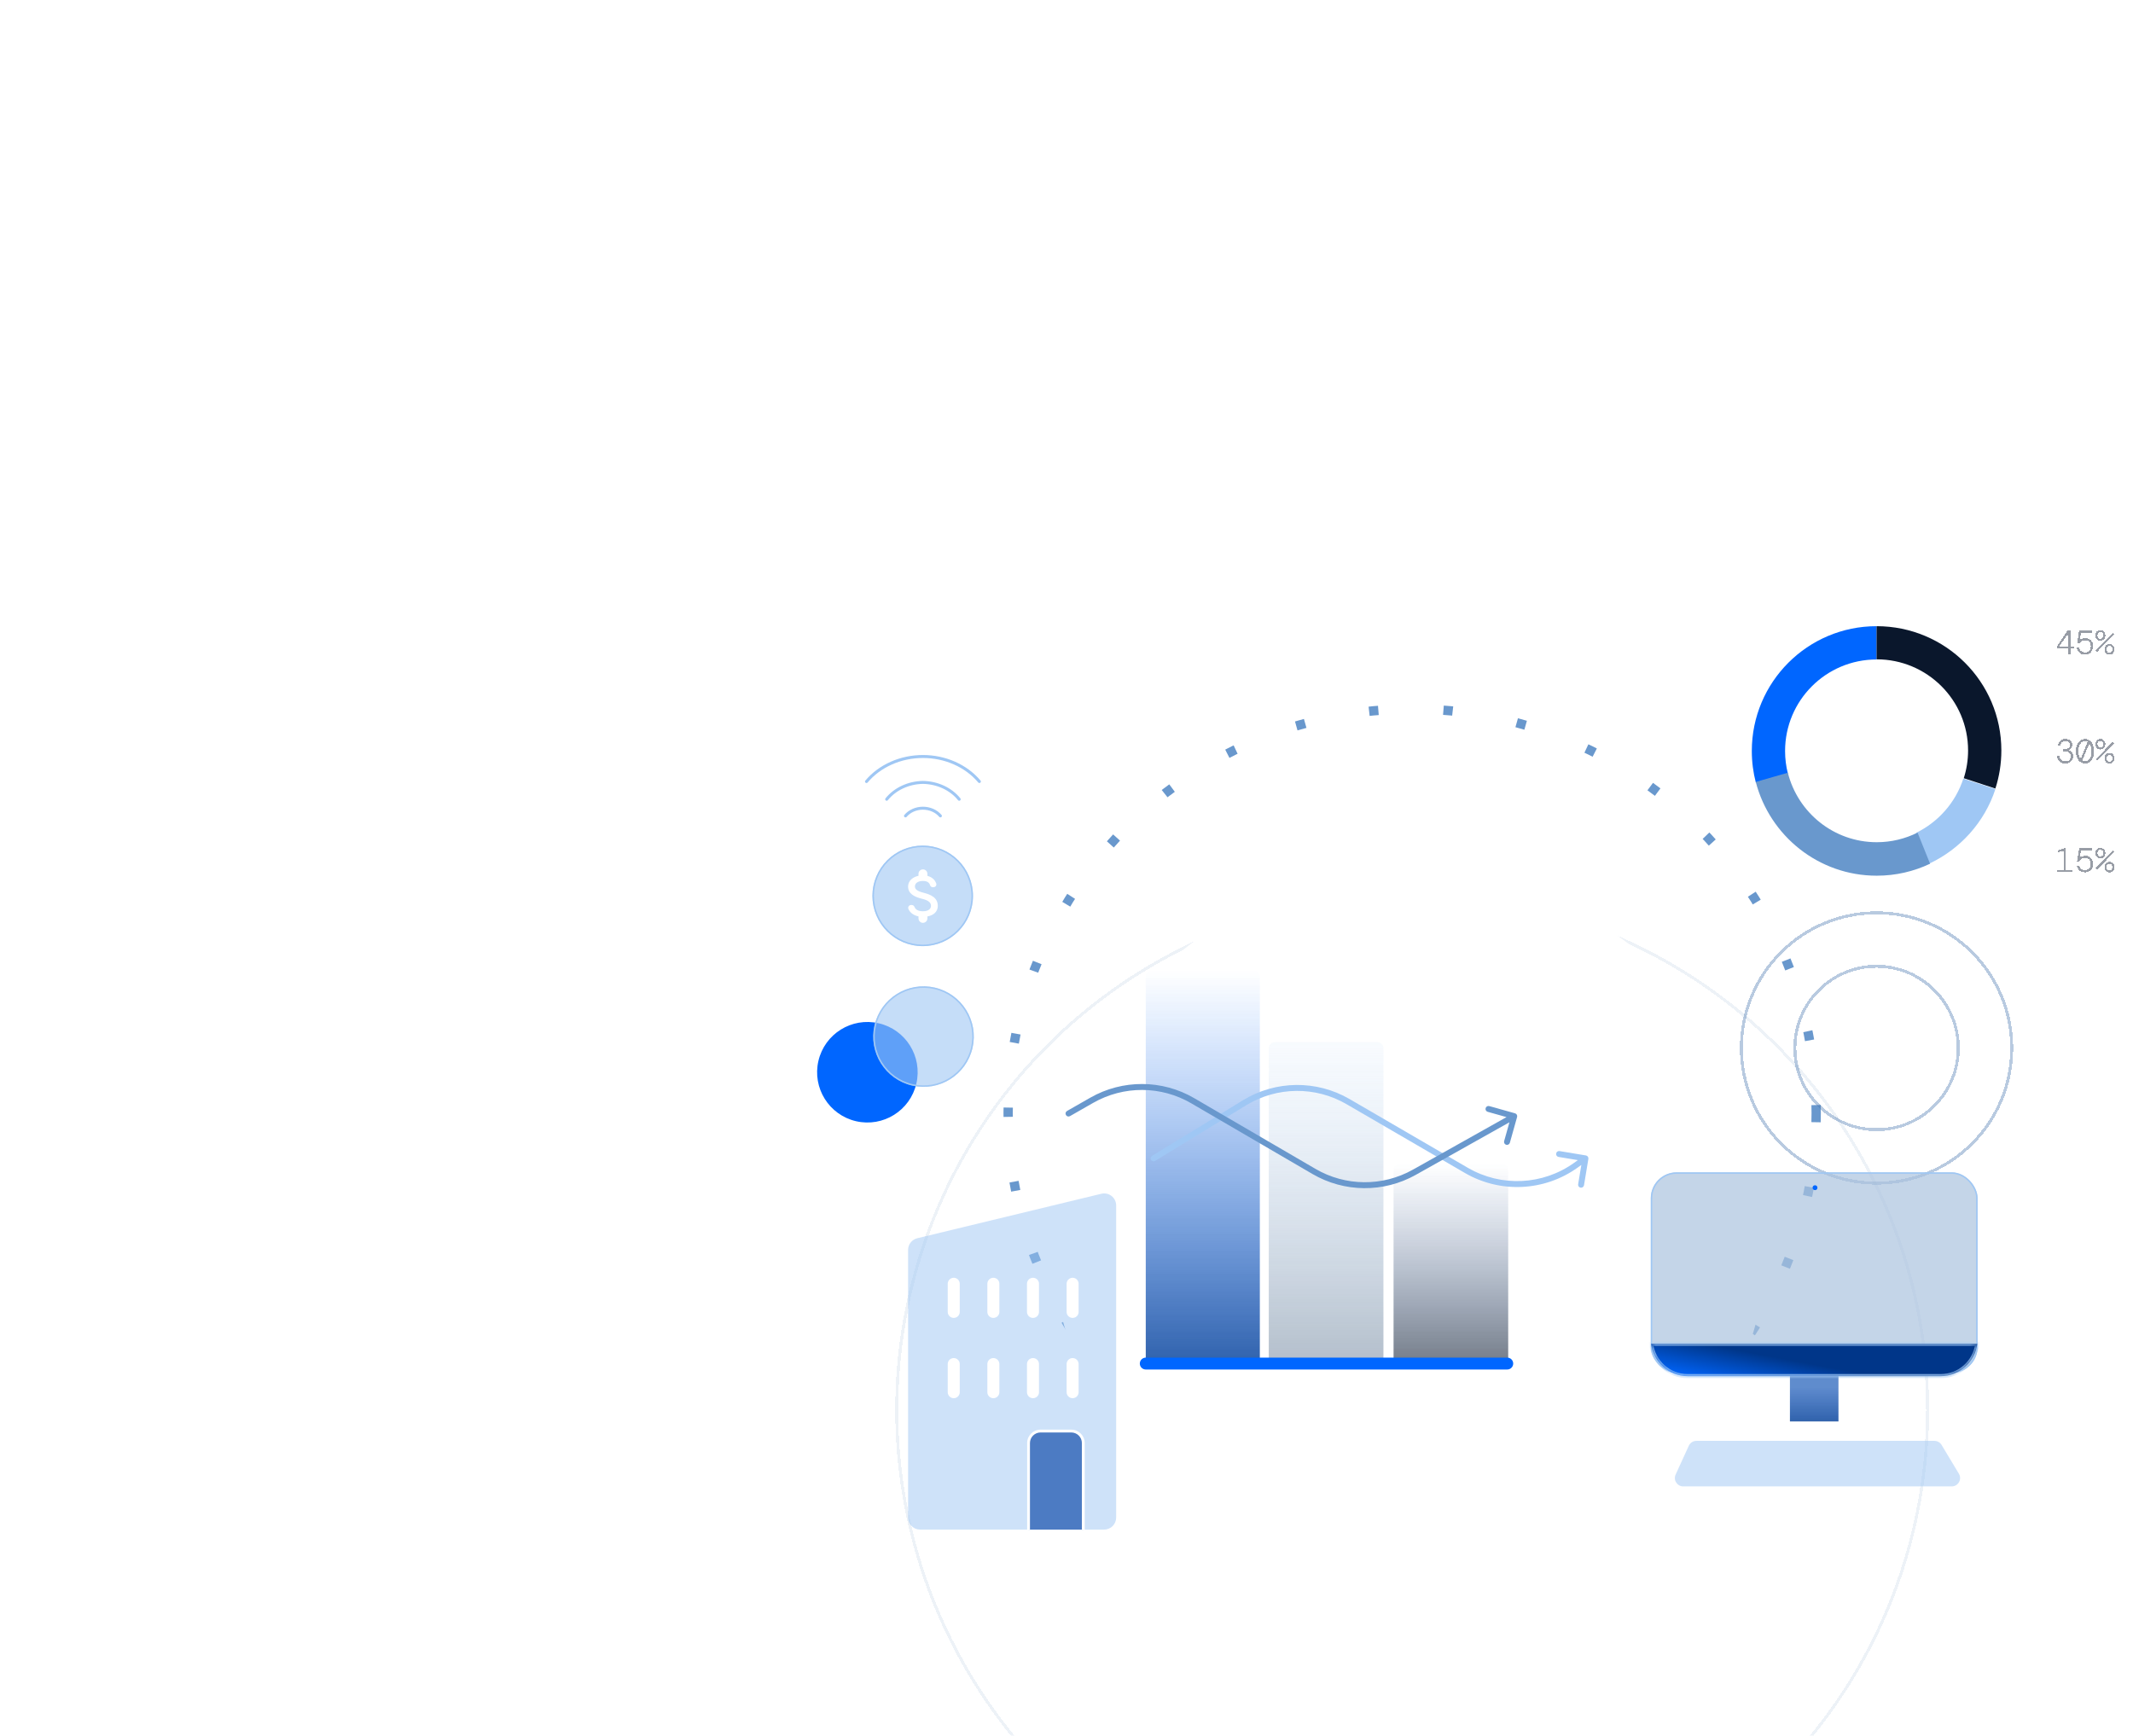 <svg width="333" height="271" viewBox="0 0 333 271" fill="none" xmlns="http://www.w3.org/2000/svg">
<circle cx="220.464" cy="173.776" r="63.077" stroke="#6998CD" stroke-width="1.452" stroke-dasharray="1.45 10.17"/>
<g filter="url(#filter0_d_5401_2610)">
<circle cx="220.464" cy="173.777" r="80.469" stroke="#4F7CB2" stroke-opacity="0.1" stroke-width="0.464" shape-rendering="crispEdges"/>
</g>
<g filter="url(#filter1_bd_5401_2610)">
<circle cx="220.079" cy="173.24" r="56.047" fill="white"/>
</g>
<g filter="url(#filter2_d_5401_2610)">
<g opacity="0.81" filter="url(#filter3_b_5401_2610)">
<path d="M228.891 149.713C229.444 149.713 229.892 150.161 229.892 150.713L229.892 200.048L211.995 200.048L211.995 150.713C211.995 150.161 212.443 149.713 212.995 149.713L228.891 149.713Z" fill="url(#paint0_linear_5401_2610)" fill-opacity="0.58"/>
</g>
<g opacity="0.81" filter="url(#filter4_b_5401_2610)">
<path d="M209.596 138.527C210.149 138.527 210.597 138.975 210.597 139.528L210.597 199.922L192.788 199.922L192.788 139.528C192.788 138.975 193.235 138.527 193.788 138.527L209.596 138.527Z" fill="url(#paint1_linear_5401_2610)"/>
</g>
<g opacity="0.81" filter="url(#filter5_b_5401_2610)">
<path d="M248.371 168.729C248.923 168.729 249.371 169.176 249.371 169.729L249.371 200.048L231.474 200.048L231.474 169.729C231.474 169.176 231.922 168.729 232.475 168.729L248.371 168.729Z" fill="url(#paint2_linear_5401_2610)" fill-opacity="0.7"/>
</g>
<path d="M192.788 199.922L249.223 199.922" stroke="#0066FF" stroke-width="1.855" stroke-linecap="round"/>
<path d="M193.767 167.489C193.548 167.622 193.479 167.908 193.613 168.126C193.746 168.345 194.032 168.414 194.25 168.28L193.767 167.489ZM261.888 167.96C261.93 167.707 261.759 167.469 261.506 167.427L257.388 166.745C257.135 166.703 256.896 166.874 256.854 167.127C256.813 167.379 256.983 167.618 257.236 167.66L260.897 168.266L260.291 171.927C260.249 172.179 260.42 172.418 260.672 172.46C260.925 172.502 261.164 172.331 261.206 172.078L261.888 167.96ZM259.943 168.949L260.213 169.326L259.943 168.949ZM194.25 168.28L208.463 159.595L207.979 158.803L193.767 167.489L194.25 168.28ZM224.137 159.423L242.605 170.16L243.071 169.358L224.603 158.621L224.137 159.423ZM260.213 169.326L261.7 168.261L261.16 167.507L259.673 168.572L260.213 169.326ZM242.605 170.16C248.127 173.371 255.019 173.044 260.213 169.326L259.673 168.572C254.776 172.078 248.278 172.385 243.071 169.358L242.605 170.16ZM208.463 159.595C213.259 156.663 219.277 156.598 224.137 159.423L224.603 158.621C219.449 155.624 213.066 155.694 207.979 158.803L208.463 159.595Z" fill="#9FC7F4"/>
<path d="M180.499 160.482C180.276 160.609 180.199 160.892 180.326 161.115C180.453 161.337 180.736 161.415 180.959 161.287L180.499 160.482ZM250.76 161.422C250.829 161.175 250.685 160.919 250.439 160.85L246.42 159.721C246.173 159.652 245.917 159.796 245.848 160.042C245.779 160.289 245.922 160.545 246.169 160.614L249.741 161.618L248.738 165.19C248.669 165.436 248.812 165.692 249.059 165.762C249.305 165.831 249.562 165.687 249.631 165.441L250.76 161.422ZM234.941 170.459L250.54 161.701L250.086 160.892L234.486 169.65L234.941 170.459ZM180.959 161.287L184.583 159.217L184.122 158.411L180.499 160.482L180.959 161.287ZM199.888 159.285L218.815 170.325L219.282 169.524L200.356 158.484L199.888 159.285ZM184.583 159.217C189.33 156.504 195.165 156.53 199.888 159.285L200.356 158.484C195.346 155.562 189.158 155.534 184.122 158.411L184.583 159.217ZM234.486 169.65C229.754 172.306 223.969 172.259 219.282 169.524L218.815 170.325C223.786 173.226 229.922 173.276 234.941 170.459L234.486 169.65Z" fill="#6998CD"/>
</g>
<g opacity="0.7" filter="url(#filter6_d_5401_2610)">
<path d="M322.869 102.147V101.254H321.082V100.974L322.795 98.446H323.234V100.916H323.8V101.254H323.234V102.147H322.869ZM321.5 100.916H322.885V98.891L321.5 100.916ZM325.5 102.211C325.25 102.211 325.035 102.163 324.855 102.068C324.679 101.973 324.538 101.844 324.432 101.682C324.33 101.52 324.265 101.338 324.236 101.138H324.617C324.652 101.353 324.749 101.529 324.908 101.666C325.066 101.804 325.266 101.873 325.505 101.873C325.696 101.873 325.858 101.83 325.992 101.746C326.126 101.661 326.228 101.546 326.298 101.402C326.372 101.254 326.409 101.088 326.409 100.905C326.409 100.612 326.328 100.383 326.166 100.218C326.004 100.048 325.791 99.964 325.526 99.964C325.315 99.964 325.133 100.011 324.982 100.107C324.834 100.202 324.714 100.323 324.622 100.471H324.273L324.591 98.446H326.542V98.785H324.881L324.675 99.98H324.696C324.781 99.888 324.897 99.807 325.045 99.736C325.197 99.662 325.366 99.625 325.553 99.625C325.789 99.625 325.999 99.677 326.182 99.779C326.365 99.877 326.508 100.022 326.61 100.212C326.716 100.403 326.769 100.632 326.769 100.9C326.769 101.132 326.72 101.349 326.621 101.55C326.526 101.747 326.383 101.908 326.193 102.031C326.006 102.151 325.775 102.211 325.5 102.211ZM327.909 100.022C327.683 100.022 327.498 99.948 327.354 99.8C327.209 99.652 327.137 99.453 327.137 99.202C327.137 98.952 327.209 98.753 327.354 98.605C327.498 98.457 327.683 98.383 327.909 98.383C328.135 98.383 328.32 98.457 328.464 98.605C328.609 98.753 328.681 98.952 328.681 99.202C328.681 99.453 328.609 99.652 328.464 99.8C328.32 99.948 328.135 100.022 327.909 100.022ZM327.909 99.736C328.032 99.736 328.138 99.691 328.226 99.599C328.318 99.507 328.364 99.375 328.364 99.202C328.364 99.03 328.318 98.897 328.226 98.806C328.138 98.714 328.032 98.668 327.909 98.668C327.789 98.668 327.683 98.714 327.592 98.806C327.5 98.897 327.454 99.03 327.454 99.202C327.454 99.375 327.5 99.507 327.592 99.599C327.683 99.691 327.789 99.736 327.909 99.736ZM327.396 101.783L327.169 101.561L329.839 98.811L330.066 99.033L327.396 101.783ZM329.326 102.211C329.1 102.211 328.915 102.137 328.771 101.989C328.626 101.841 328.554 101.642 328.554 101.391C328.554 101.141 328.626 100.942 328.771 100.794C328.915 100.646 329.1 100.572 329.326 100.572C329.552 100.572 329.737 100.646 329.881 100.794C330.026 100.942 330.098 101.141 330.098 101.391C330.098 101.642 330.026 101.841 329.881 101.989C329.737 102.137 329.552 102.211 329.326 102.211ZM329.326 101.925C329.449 101.925 329.555 101.88 329.643 101.788C329.735 101.696 329.781 101.564 329.781 101.391C329.781 101.219 329.735 101.086 329.643 100.995C329.555 100.903 329.449 100.857 329.326 100.857C329.206 100.857 329.1 100.903 329.009 100.995C328.917 101.086 328.871 101.219 328.871 101.391C328.871 101.564 328.917 101.696 329.009 101.788C329.1 101.88 329.206 101.925 329.326 101.925ZM322.441 119.211C322.205 119.211 321.99 119.167 321.796 119.079C321.605 118.987 321.452 118.857 321.336 118.687C321.223 118.515 321.161 118.307 321.151 118.064H321.531C321.535 118.212 321.574 118.347 321.648 118.471C321.722 118.591 321.826 118.687 321.96 118.761C322.094 118.836 322.254 118.873 322.441 118.873C322.719 118.873 322.931 118.8 323.075 118.656C323.223 118.511 323.297 118.316 323.297 118.069C323.297 117.9 323.255 117.76 323.17 117.651C323.086 117.538 322.971 117.456 322.827 117.403C322.686 117.346 322.527 117.318 322.351 117.318H322.034V116.98H322.314C322.571 116.98 322.774 116.923 322.922 116.81C323.07 116.694 323.144 116.534 323.144 116.329C323.144 116.153 323.084 116.009 322.964 115.896C322.844 115.779 322.67 115.721 322.441 115.721C322.226 115.721 322.049 115.783 321.912 115.906C321.778 116.026 321.702 116.185 321.685 116.382H321.304C321.315 116.188 321.367 116.017 321.463 115.869C321.561 115.718 321.693 115.6 321.859 115.515C322.025 115.427 322.219 115.383 322.441 115.383C322.673 115.383 322.871 115.425 323.033 115.51C323.195 115.594 323.317 115.707 323.398 115.848C323.482 115.989 323.525 116.142 323.525 116.308C323.525 116.491 323.468 116.655 323.355 116.8C323.243 116.941 323.105 117.041 322.943 117.101V117.133C323.158 117.196 323.334 117.304 323.472 117.456C323.609 117.604 323.678 117.806 323.678 118.064C323.678 118.279 323.627 118.472 323.525 118.645C323.426 118.818 323.285 118.955 323.102 119.058C322.918 119.16 322.698 119.211 322.441 119.211ZM325.5 119.211C325.225 119.211 324.982 119.135 324.77 118.984C324.559 118.828 324.393 118.608 324.273 118.323C324.154 118.034 324.094 117.692 324.094 117.297C324.094 116.899 324.154 116.557 324.273 116.271C324.393 115.986 324.559 115.767 324.77 115.616C324.982 115.46 325.225 115.383 325.5 115.383C325.775 115.383 326.018 115.46 326.23 115.616C326.441 115.767 326.607 115.986 326.727 116.271C326.847 116.557 326.906 116.899 326.906 117.297C326.906 117.692 326.847 118.034 326.727 118.323C326.607 118.608 326.441 118.828 326.23 118.984C326.018 119.135 325.775 119.211 325.5 119.211ZM324.474 117.297C324.474 117.565 324.504 117.804 324.564 118.016C324.628 118.224 324.714 118.397 324.823 118.534L325.912 115.832C325.786 115.758 325.648 115.721 325.5 115.721C325.299 115.721 325.121 115.786 324.966 115.917C324.814 116.044 324.695 116.225 324.606 116.461C324.518 116.694 324.474 116.973 324.474 117.297ZM325.5 118.878C325.701 118.878 325.879 118.814 326.034 118.687C326.189 118.557 326.309 118.374 326.394 118.138C326.482 117.898 326.526 117.618 326.526 117.297C326.526 117.029 326.494 116.791 326.431 116.583C326.371 116.372 326.286 116.199 326.177 116.065L325.088 118.767C325.215 118.841 325.352 118.878 325.5 118.878ZM327.909 117.022C327.683 117.022 327.498 116.948 327.354 116.8C327.209 116.652 327.137 116.453 327.137 116.202C327.137 115.952 327.209 115.753 327.354 115.605C327.498 115.457 327.683 115.383 327.909 115.383C328.135 115.383 328.32 115.457 328.464 115.605C328.609 115.753 328.681 115.952 328.681 116.202C328.681 116.453 328.609 116.652 328.464 116.8C328.32 116.948 328.135 117.022 327.909 117.022ZM327.909 116.736C328.032 116.736 328.138 116.691 328.226 116.599C328.318 116.507 328.364 116.375 328.364 116.202C328.364 116.03 328.318 115.898 328.226 115.806C328.138 115.714 328.032 115.668 327.909 115.668C327.789 115.668 327.683 115.714 327.592 115.806C327.5 115.898 327.454 116.03 327.454 116.202C327.454 116.375 327.5 116.507 327.592 116.599C327.683 116.691 327.789 116.736 327.909 116.736ZM327.396 118.783L327.169 118.561L329.839 115.811L330.066 116.033L327.396 118.783ZM329.326 119.211C329.1 119.211 328.915 119.137 328.771 118.989C328.626 118.841 328.554 118.642 328.554 118.391C328.554 118.141 328.626 117.942 328.771 117.794C328.915 117.646 329.1 117.572 329.326 117.572C329.552 117.572 329.737 117.646 329.881 117.794C330.026 117.942 330.098 118.141 330.098 118.391C330.098 118.642 330.026 118.841 329.881 118.989C329.737 119.137 329.552 119.211 329.326 119.211ZM329.326 118.925C329.449 118.925 329.555 118.88 329.643 118.788C329.735 118.696 329.781 118.564 329.781 118.391C329.781 118.219 329.735 118.086 329.643 117.995C329.555 117.903 329.449 117.857 329.326 117.857C329.206 117.857 329.1 117.903 329.009 117.995C328.917 118.086 328.871 118.219 328.871 118.391C328.871 118.564 328.917 118.696 329.009 118.788C329.1 118.88 329.206 118.925 329.326 118.925ZM321.182 136.147V135.809H322.161V132.885L321.235 133.07V132.801L322.272 132.446H322.531V135.809H323.562V136.147H321.182ZM325.5 136.211C325.25 136.211 325.035 136.163 324.855 136.068C324.679 135.973 324.538 135.844 324.432 135.682C324.33 135.52 324.265 135.338 324.236 135.138H324.617C324.652 135.353 324.749 135.529 324.908 135.666C325.066 135.804 325.266 135.873 325.505 135.873C325.696 135.873 325.858 135.83 325.992 135.746C326.126 135.661 326.228 135.546 326.298 135.402C326.372 135.254 326.409 135.088 326.409 134.905C326.409 134.612 326.328 134.383 326.166 134.218C326.004 134.048 325.791 133.964 325.526 133.964C325.315 133.964 325.133 134.011 324.982 134.107C324.834 134.202 324.714 134.323 324.622 134.471H324.273L324.591 132.446H326.542V132.785H324.881L324.675 133.98H324.696C324.781 133.888 324.897 133.807 325.045 133.736C325.197 133.662 325.366 133.625 325.553 133.625C325.789 133.625 325.999 133.677 326.182 133.779C326.365 133.877 326.508 134.022 326.61 134.212C326.716 134.403 326.769 134.632 326.769 134.9C326.769 135.132 326.72 135.349 326.621 135.55C326.526 135.747 326.383 135.908 326.193 136.031C326.006 136.151 325.775 136.211 325.5 136.211ZM327.909 134.022C327.683 134.022 327.498 133.948 327.354 133.8C327.209 133.652 327.137 133.453 327.137 133.202C327.137 132.952 327.209 132.753 327.354 132.605C327.498 132.457 327.683 132.383 327.909 132.383C328.135 132.383 328.32 132.457 328.464 132.605C328.609 132.753 328.681 132.952 328.681 133.202C328.681 133.453 328.609 133.652 328.464 133.8C328.32 133.948 328.135 134.022 327.909 134.022ZM327.909 133.736C328.032 133.736 328.138 133.691 328.226 133.599C328.318 133.507 328.364 133.375 328.364 133.202C328.364 133.03 328.318 132.898 328.226 132.806C328.138 132.714 328.032 132.668 327.909 132.668C327.789 132.668 327.683 132.714 327.592 132.806C327.5 132.898 327.454 133.03 327.454 133.202C327.454 133.375 327.5 133.507 327.592 133.599C327.683 133.691 327.789 133.736 327.909 133.736ZM327.396 135.783L327.169 135.561L329.839 132.811L330.066 133.033L327.396 135.783ZM329.326 136.211C329.1 136.211 328.915 136.137 328.771 135.989C328.626 135.841 328.554 135.642 328.554 135.391C328.554 135.141 328.626 134.942 328.771 134.794C328.915 134.646 329.1 134.572 329.326 134.572C329.552 134.572 329.737 134.646 329.881 134.794C330.026 134.942 330.098 135.141 330.098 135.391C330.098 135.642 330.026 135.841 329.881 135.989C329.737 136.137 329.552 136.211 329.326 136.211ZM329.326 135.925C329.449 135.925 329.555 135.88 329.643 135.788C329.735 135.696 329.781 135.564 329.781 135.391C329.781 135.219 329.735 135.086 329.643 134.995C329.555 134.903 329.449 134.857 329.326 134.857C329.206 134.857 329.1 134.903 329.009 134.995C328.917 135.086 328.871 135.219 328.871 135.391C328.871 135.564 328.917 135.696 329.009 135.788C329.1 135.88 329.206 135.925 329.326 135.925Z" fill="#0A172C" fill-opacity="0.6" shape-rendering="crispEdges"/>
</g>
<g filter="url(#filter7_d_5401_2610)">
<circle cx="21.335" cy="21.335" r="21.103" transform="matrix(-1 0 0 1 314.303 95.918)" stroke="#4F7CB2" stroke-opacity="0.4" stroke-width="0.464" shape-rendering="crispEdges"/>
</g>
<g filter="url(#filter8_d_5401_2610)">
<circle cx="12.986" cy="12.986" r="12.755" transform="matrix(-1 0 0 1 305.955 104.267)" stroke="#4F7CB2" stroke-opacity="0.4" stroke-width="0.464" shape-rendering="crispEdges"/>
</g>
<path d="M292.968 97.773C282.21 97.773 273.489 106.499 273.489 117.263C273.489 118.969 273.708 120.623 274.119 122.2L279.117 120.771C278.834 119.649 278.683 118.473 278.683 117.263C278.683 109.37 285.079 102.971 292.968 102.971V97.773Z" fill="#0066FF"/>
<path d="M312.448 117.177C312.448 106.461 303.727 97.773 292.968 97.773V102.948C300.858 102.948 307.253 109.319 307.253 117.177C307.253 118.688 307.017 120.145 306.579 121.511L311.515 123.128C312.121 121.253 312.448 119.253 312.448 117.177Z" fill="#0A172C"/>
<path d="M311.52 123.208L306.509 121.582C305.312 125.283 302.629 128.33 299.152 130.039L301.13 134.878C306.037 132.59 309.838 128.368 311.52 123.208Z" fill="#9FC7F4"/>
<path d="M292.99 131.504C295.281 131.504 297.446 130.963 299.365 130.002L301.317 134.864C298.791 136.062 295.969 136.733 292.99 136.733C283.921 136.733 276.296 130.516 274.107 122.092L279.114 120.654C280.68 126.889 286.299 131.504 292.99 131.504Z" fill="#6998CD"/>
<circle cx="135.415" cy="167.422" r="7.848" transform="rotate(13.021 135.415 167.422)" fill="#0066FF"/>
<g filter="url(#filter9_b_5401_2610)">
<circle cx="144.178" cy="161.856" r="7.848" transform="rotate(13.021 144.178 161.856)" fill="#9FC7F4" fill-opacity="0.6"/>
<circle cx="144.178" cy="161.856" r="7.732" transform="rotate(13.021 144.178 161.856)" stroke="#9FC7F4" stroke-width="0.233"/>
</g>
<path d="M135.276 122.029C136.294 120.817 137.622 119.832 139.152 119.153C140.683 118.474 142.374 118.12 144.088 118.12C145.803 118.12 147.494 118.474 149.024 119.153C150.555 119.832 151.882 120.817 152.9 122.029M138.427 124.797C139.07 123.999 139.917 123.345 140.9 122.888C141.884 122.431 142.976 122.184 144.088 122.166C145.201 122.184 146.293 122.431 147.276 122.888C148.26 123.345 149.107 123.999 149.749 124.797M141.362 127.396C141.679 127.023 142.09 126.72 142.563 126.511C143.036 126.302 143.559 126.193 144.088 126.193C144.618 126.193 145.14 126.302 145.614 126.511C146.087 126.72 146.498 127.023 146.814 127.396" stroke="#9FC7F4" stroke-width="0.464" stroke-linecap="round"/>
<g filter="url(#filter10_b_5401_2610)">
<circle cx="144.052" cy="139.882" r="7.848" fill="#9FC7F4" fill-opacity="0.6"/>
<circle cx="144.052" cy="139.882" r="7.732" stroke="#9FC7F4" stroke-width="0.233"/>
</g>
<path d="M144.227 139.409C143.175 139.136 142.836 138.853 142.836 138.412C142.836 137.906 143.304 137.554 144.088 137.554C144.747 137.554 145.076 137.804 145.197 138.203C145.252 138.389 145.405 138.528 145.6 138.528H145.739C146.045 138.528 146.263 138.226 146.157 137.939C145.962 137.392 145.507 136.937 144.784 136.761V136.441C144.784 136.056 144.473 135.745 144.088 135.745C143.703 135.745 143.393 136.056 143.393 136.441V136.747C142.493 136.942 141.769 137.526 141.769 138.421C141.769 139.493 142.655 140.026 143.949 140.337C145.109 140.615 145.34 141.023 145.34 141.455C145.34 141.775 145.113 142.285 144.088 142.285C143.323 142.285 142.929 142.011 142.776 141.621C142.706 141.441 142.548 141.311 142.358 141.311H142.228C141.918 141.311 141.7 141.626 141.816 141.914C142.08 142.558 142.697 142.939 143.393 143.087V143.398C143.393 143.783 143.703 144.094 144.088 144.094C144.473 144.094 144.784 143.783 144.784 143.398V143.096C145.688 142.925 146.407 142.401 146.407 141.45C146.407 140.133 145.28 139.683 144.227 139.409Z" fill="white"/>
<g opacity="0.81" filter="url(#filter11_b_5401_2610)">
<rect x="287.017" y="214.874" width="7.072" height="7.577" transform="rotate(90 287.017 214.874)" fill="url(#paint3_linear_5401_2610)"/>
</g>
<g filter="url(#filter12_b_5401_2610)">
<rect x="308.738" y="214.369" width="51.018" height="31.318" rx="4.035" transform="rotate(-180 308.738 214.369)" fill="#ABC3DE" fill-opacity="0.7"/>
<rect x="308.625" y="214.256" width="50.792" height="31.092" rx="3.922" transform="rotate(-180 308.625 214.256)" stroke="#9FC7F4" stroke-width="0.226"/>
</g>
<circle cx="283.355" cy="185.45" r="0.379" fill="#0066FF"/>
<mask id="path-28-inside-1_5401_2610" fill="white">
<path fill-rule="evenodd" clip-rule="evenodd" d="M257.763 209.823C258.113 212.67 260.54 214.874 263.482 214.874L302.975 214.874C305.917 214.874 308.343 212.67 308.694 209.823H257.763Z"/>
</mask>
<path fill-rule="evenodd" clip-rule="evenodd" d="M257.763 209.823C258.113 212.67 260.54 214.874 263.482 214.874L302.975 214.874C305.917 214.874 308.343 212.67 308.694 209.823H257.763Z" fill="url(#paint4_linear_5401_2610)"/>
<path d="M263.482 214.874L263.482 214.552H263.482V214.874ZM257.763 209.823V209.501H257.398L257.443 209.863L257.763 209.823ZM302.975 214.874L302.975 215.197H302.975V214.874ZM308.694 209.823L309.014 209.863L309.059 209.501H308.694V209.823ZM263.482 214.552C260.705 214.552 258.414 212.471 258.083 209.784L257.443 209.863C257.813 212.869 260.375 215.197 263.482 215.197V214.552ZM302.975 214.552L263.482 214.552L263.482 215.197L302.975 215.197L302.975 214.552ZM308.374 209.784C308.043 212.471 305.752 214.552 302.975 214.552V215.197C306.081 215.197 308.644 212.869 309.014 209.863L308.374 209.784ZM308.694 209.501H257.763V210.146H308.694V209.501Z" fill="#9FC7F4" mask="url(#path-28-inside-1_5401_2610)"/>
<path d="M301.995 224.978C302.453 224.978 302.877 225.218 303.113 225.61L305.819 230.111C306.342 230.98 305.716 232.088 304.701 232.088L262.782 232.088C261.832 232.088 261.2 231.104 261.596 230.24L263.656 225.739C263.868 225.275 264.332 224.978 264.842 224.978L301.995 224.978Z" fill="#9FC7F4" fill-opacity="0.5"/>
<g filter="url(#filter13_b_5401_2610)">
<path d="M141.769 195.164C141.769 194.298 142.363 193.544 143.205 193.341L171.935 186.396C173.116 186.111 174.252 187.005 174.252 188.22V236.958C174.252 237.994 173.412 238.834 172.376 238.834H143.646C142.609 238.834 141.769 237.994 141.769 236.958V195.164Z" fill="#9FC7F4" fill-opacity="0.5"/>
<path d="M160.575 225.324C160.575 224.287 161.415 223.447 162.451 223.447H167.247C168.283 223.447 169.123 224.287 169.123 225.324V238.834H160.575V225.324Z" fill="#4C7BC3"/>
<path d="M160.355 225.324C160.355 224.166 161.293 223.227 162.451 223.227H167.247C168.405 223.227 169.343 224.166 169.343 225.324L168.903 225.324C168.903 224.409 168.161 223.667 167.247 223.667H162.451C161.537 223.667 160.795 224.409 160.795 225.324L160.355 225.324ZM169.123 238.834H160.575H169.123ZM160.355 238.834V225.324C160.355 224.166 161.293 223.227 162.451 223.227L162.451 223.667C161.537 223.667 160.795 224.409 160.795 225.324V238.834H160.355ZM167.247 223.227C168.405 223.227 169.343 224.166 169.343 225.324V238.834H168.903V225.324C168.903 224.409 168.161 223.667 167.247 223.667L167.247 223.227Z" fill="white"/>
<line x1="161.269" y1="200.451" x2="161.269" y2="204.843" stroke="white" stroke-width="1.876" stroke-linecap="round"/>
<line x1="161.269" y1="212.988" x2="161.269" y2="217.38" stroke="white" stroke-width="1.876" stroke-linecap="round"/>
<line x1="148.895" y1="200.451" x2="148.895" y2="204.843" stroke="white" stroke-width="1.876" stroke-linecap="round"/>
<line x1="148.895" y1="212.988" x2="148.895" y2="217.38" stroke="white" stroke-width="1.876" stroke-linecap="round"/>
<line x1="167.456" y1="200.451" x2="167.456" y2="204.843" stroke="white" stroke-width="1.876" stroke-linecap="round"/>
<line x1="167.456" y1="212.988" x2="167.456" y2="217.38" stroke="white" stroke-width="1.876" stroke-linecap="round"/>
<line x1="155.082" y1="200.451" x2="155.082" y2="204.843" stroke="white" stroke-width="1.876" stroke-linecap="round"/>
<line x1="155.082" y1="212.988" x2="155.082" y2="217.38" stroke="white" stroke-width="1.876" stroke-linecap="round"/>
</g>
<defs>
<filter id="filter0_d_5401_2610" x="0.623" y="0.315" width="439.683" height="439.683" filterUnits="userSpaceOnUse" color-interpolation-filters="sRGB">
<feFlood flood-opacity="0" result="BackgroundImageFix"/>
<feColorMatrix in="SourceAlpha" type="matrix" values="0 0 0 0 0 0 0 0 0 0 0 0 0 0 0 0 0 0 127 0" result="hardAlpha"/>
<feOffset dy="46.38"/>
<feGaussianBlur stdDeviation="69.57"/>
<feComposite in2="hardAlpha" operator="out"/>
<feColorMatrix type="matrix" values="0 0 0 0 0 0 0 0 0 0 0 0 0 0 0 0 0 0 0.25 0"/>
<feBlend mode="normal" in2="BackgroundImageFix" result="effect1_dropShadow_5401_2610"/>
<feBlend mode="normal" in="SourceGraphic" in2="effect1_dropShadow_5401_2610" result="shape"/>
</filter>
<filter id="filter1_bd_5401_2610" x="136.204" y="107.916" width="167.751" height="167.751" filterUnits="userSpaceOnUse" color-interpolation-filters="sRGB">
<feFlood flood-opacity="0" result="BackgroundImageFix"/>
<feGaussianBlur in="BackgroundImageFix" stdDeviation="1.828"/>
<feComposite in2="SourceAlpha" operator="in" result="effect1_backgroundBlur_5401_2610"/>
<feColorMatrix in="SourceAlpha" type="matrix" values="0 0 0 0 0 0 0 0 0 0 0 0 0 0 0 0 0 0 127 0" result="hardAlpha"/>
<feOffset dy="18.552"/>
<feGaussianBlur stdDeviation="13.914"/>
<feComposite in2="hardAlpha" operator="out"/>
<feColorMatrix type="matrix" values="0 0 0 0 0.039 0 0 0 0 0.09 0 0 0 0 0.173 0 0 0 0.2 0"/>
<feBlend mode="normal" in2="effect1_backgroundBlur_5401_2610" result="effect2_dropShadow_5401_2610"/>
<feBlend mode="normal" in="SourceGraphic" in2="effect2_dropShadow_5401_2610" result="shape"/>
</filter>
<filter id="filter2_d_5401_2610" x="153.643" y="138.527" width="108.251" height="88.017" filterUnits="userSpaceOnUse" color-interpolation-filters="sRGB">
<feFlood flood-opacity="0" result="BackgroundImageFix"/>
<feColorMatrix in="SourceAlpha" type="matrix" values="0 0 0 0 0 0 0 0 0 0 0 0 0 0 0 0 0 0 127 0" result="hardAlpha"/>
<feOffset dx="-13.914" dy="12.986"/>
<feGaussianBlur stdDeviation="6.354"/>
<feComposite in2="hardAlpha" operator="out"/>
<feColorMatrix type="matrix" values="0 0 0 0 0 0 0 0 0 0.211 0 0 0 0 0.536 0 0 0 0.06 0"/>
<feBlend mode="normal" in2="BackgroundImageFix" result="effect1_dropShadow_5401_2610"/>
<feBlend mode="normal" in="SourceGraphic" in2="effect1_dropShadow_5401_2610" result="shape"/>
</filter>
<filter id="filter3_b_5401_2610" x="210.865" y="148.583" width="20.156" height="52.594" filterUnits="userSpaceOnUse" color-interpolation-filters="sRGB">
<feFlood flood-opacity="0" result="BackgroundImageFix"/>
<feGaussianBlur in="BackgroundImageFix" stdDeviation="0.565"/>
<feComposite in2="SourceAlpha" operator="in" result="effect1_backgroundBlur_5401_2610"/>
<feBlend mode="normal" in="SourceGraphic" in2="effect1_backgroundBlur_5401_2610" result="shape"/>
</filter>
<filter id="filter4_b_5401_2610" x="189.015" y="134.755" width="25.354" height="68.939" filterUnits="userSpaceOnUse" color-interpolation-filters="sRGB">
<feFlood flood-opacity="0" result="BackgroundImageFix"/>
<feGaussianBlur in="BackgroundImageFix" stdDeviation="1.886"/>
<feComposite in2="SourceAlpha" operator="in" result="effect1_backgroundBlur_5401_2610"/>
<feBlend mode="normal" in="SourceGraphic" in2="effect1_backgroundBlur_5401_2610" result="shape"/>
</filter>
<filter id="filter5_b_5401_2610" x="227.702" y="164.956" width="25.442" height="38.864" filterUnits="userSpaceOnUse" color-interpolation-filters="sRGB">
<feFlood flood-opacity="0" result="BackgroundImageFix"/>
<feGaussianBlur in="BackgroundImageFix" stdDeviation="1.886"/>
<feComposite in2="SourceAlpha" operator="in" result="effect1_backgroundBlur_5401_2610"/>
<feBlend mode="normal" in="SourceGraphic" in2="effect1_backgroundBlur_5401_2610" result="shape"/>
</filter>
<filter id="filter6_d_5401_2610" x="304.492" y="81.793" width="42.197" height="71.009" filterUnits="userSpaceOnUse" color-interpolation-filters="sRGB">
<feFlood flood-opacity="0" result="BackgroundImageFix"/>
<feColorMatrix in="SourceAlpha" type="matrix" values="0 0 0 0 0 0 0 0 0 0 0 0 0 0 0 0 0 0 127 0" result="hardAlpha"/>
<feOffset/>
<feGaussianBlur stdDeviation="8.295"/>
<feComposite in2="hardAlpha" operator="out"/>
<feColorMatrix type="matrix" values="0 0 0 0 0.039 0 0 0 0 0.09 0 0 0 0 0.173 0 0 0 0.2 0"/>
<feBlend mode="normal" in2="BackgroundImageFix" result="effect1_dropShadow_5401_2610"/>
<feBlend mode="normal" in="SourceGraphic" in2="effect1_dropShadow_5401_2610" result="shape"/>
</filter>
<filter id="filter7_d_5401_2610" x="132.493" y="3.158" width="320.95" height="320.95" filterUnits="userSpaceOnUse" color-interpolation-filters="sRGB">
<feFlood flood-opacity="0" result="BackgroundImageFix"/>
<feColorMatrix in="SourceAlpha" type="matrix" values="0 0 0 0 0 0 0 0 0 0 0 0 0 0 0 0 0 0 127 0" result="hardAlpha"/>
<feOffset dy="46.38"/>
<feGaussianBlur stdDeviation="69.57"/>
<feComposite in2="hardAlpha" operator="out"/>
<feColorMatrix type="matrix" values="0 0 0 0 0 0 0 0 0 0 0 0 0 0 0 0 0 0 0.25 0"/>
<feBlend mode="normal" in2="BackgroundImageFix" result="effect1_dropShadow_5401_2610"/>
<feBlend mode="normal" in="SourceGraphic" in2="effect1_dropShadow_5401_2610" result="shape"/>
</filter>
<filter id="filter8_d_5401_2610" x="140.842" y="11.506" width="304.253" height="304.253" filterUnits="userSpaceOnUse" color-interpolation-filters="sRGB">
<feFlood flood-opacity="0" result="BackgroundImageFix"/>
<feColorMatrix in="SourceAlpha" type="matrix" values="0 0 0 0 0 0 0 0 0 0 0 0 0 0 0 0 0 0 127 0" result="hardAlpha"/>
<feOffset dy="46.38"/>
<feGaussianBlur stdDeviation="69.57"/>
<feComposite in2="hardAlpha" operator="out"/>
<feColorMatrix type="matrix" values="0 0 0 0 0 0 0 0 0 0 0 0 0 0 0 0 0 0 0.25 0"/>
<feBlend mode="normal" in2="BackgroundImageFix" result="effect1_dropShadow_5401_2610"/>
<feBlend mode="normal" in="SourceGraphic" in2="effect1_dropShadow_5401_2610" result="shape"/>
</filter>
<filter id="filter9_b_5401_2610" x="134.233" y="151.911" width="19.89" height="19.89" filterUnits="userSpaceOnUse" color-interpolation-filters="sRGB">
<feFlood flood-opacity="0" result="BackgroundImageFix"/>
<feGaussianBlur in="BackgroundImageFix" stdDeviation="1.048"/>
<feComposite in2="SourceAlpha" operator="in" result="effect1_backgroundBlur_5401_2610"/>
<feBlend mode="normal" in="SourceGraphic" in2="effect1_backgroundBlur_5401_2610" result="shape"/>
</filter>
<filter id="filter10_b_5401_2610" x="134.109" y="129.939" width="19.887" height="19.886" filterUnits="userSpaceOnUse" color-interpolation-filters="sRGB">
<feFlood flood-opacity="0" result="BackgroundImageFix"/>
<feGaussianBlur in="BackgroundImageFix" stdDeviation="1.048"/>
<feComposite in2="SourceAlpha" operator="in" result="effect1_backgroundBlur_5401_2610"/>
<feBlend mode="normal" in="SourceGraphic" in2="effect1_backgroundBlur_5401_2610" result="shape"/>
</filter>
<filter id="filter11_b_5401_2610" x="276.817" y="212.251" width="12.824" height="12.319" filterUnits="userSpaceOnUse" color-interpolation-filters="sRGB">
<feFlood flood-opacity="0" result="BackgroundImageFix"/>
<feGaussianBlur in="BackgroundImageFix" stdDeviation="1.312"/>
<feComposite in2="SourceAlpha" operator="in" result="effect1_backgroundBlur_5401_2610"/>
<feBlend mode="normal" in="SourceGraphic" in2="effect1_backgroundBlur_5401_2610" result="shape"/>
</filter>
<filter id="filter12_b_5401_2610" x="256.62" y="181.951" width="53.217" height="33.517" filterUnits="userSpaceOnUse" color-interpolation-filters="sRGB">
<feFlood flood-opacity="0" result="BackgroundImageFix"/>
<feGaussianBlur in="BackgroundImageFix" stdDeviation="0.55"/>
<feComposite in2="SourceAlpha" operator="in" result="effect1_backgroundBlur_5401_2610"/>
<feBlend mode="normal" in="SourceGraphic" in2="effect1_backgroundBlur_5401_2610" result="shape"/>
</filter>
<filter id="filter13_b_5401_2610" x="137.131" y="181.705" width="41.759" height="61.767" filterUnits="userSpaceOnUse" color-interpolation-filters="sRGB">
<feFlood flood-opacity="0" result="BackgroundImageFix"/>
<feGaussianBlur in="BackgroundImageFix" stdDeviation="2.319"/>
<feComposite in2="SourceAlpha" operator="in" result="effect1_backgroundBlur_5401_2610"/>
<feBlend mode="normal" in="SourceGraphic" in2="effect1_backgroundBlur_5401_2610" result="shape"/>
</filter>
<linearGradient id="paint0_linear_5401_2610" x1="220.943" y1="149.713" x2="220.943" y2="200.048" gradientUnits="userSpaceOnUse">
<stop stop-color="#9FC7F4" stop-opacity="0.15"/>
<stop offset="1" stop-color="#5D748E"/>
</linearGradient>
<linearGradient id="paint1_linear_5401_2610" x1="201.692" y1="138.527" x2="201.692" y2="199.922" gradientUnits="userSpaceOnUse">
<stop stop-color="#0066FF" stop-opacity="0"/>
<stop offset="1" stop-color="#003D99"/>
</linearGradient>
<linearGradient id="paint2_linear_5401_2610" x1="240.423" y1="168.729" x2="240.423" y2="200.048" gradientUnits="userSpaceOnUse">
<stop stop-color="#214C92" stop-opacity="0"/>
<stop offset="1" stop-color="#0A172C"/>
</linearGradient>
<linearGradient id="paint3_linear_5401_2610" x1="287.017" y1="218.662" x2="294.089" y2="218.662" gradientUnits="userSpaceOnUse">
<stop offset="0.243" stop-color="#0047B0" stop-opacity="0.771"/>
<stop offset="1" stop-color="#003D99"/>
</linearGradient>
<linearGradient id="paint4_linear_5401_2610" x1="266.799" y1="215.944" x2="267.894" y2="210.153" gradientUnits="userSpaceOnUse">
<stop stop-color="#0066FF"/>
<stop offset="1" stop-color="#003689"/>
</linearGradient>
</defs>
</svg>
